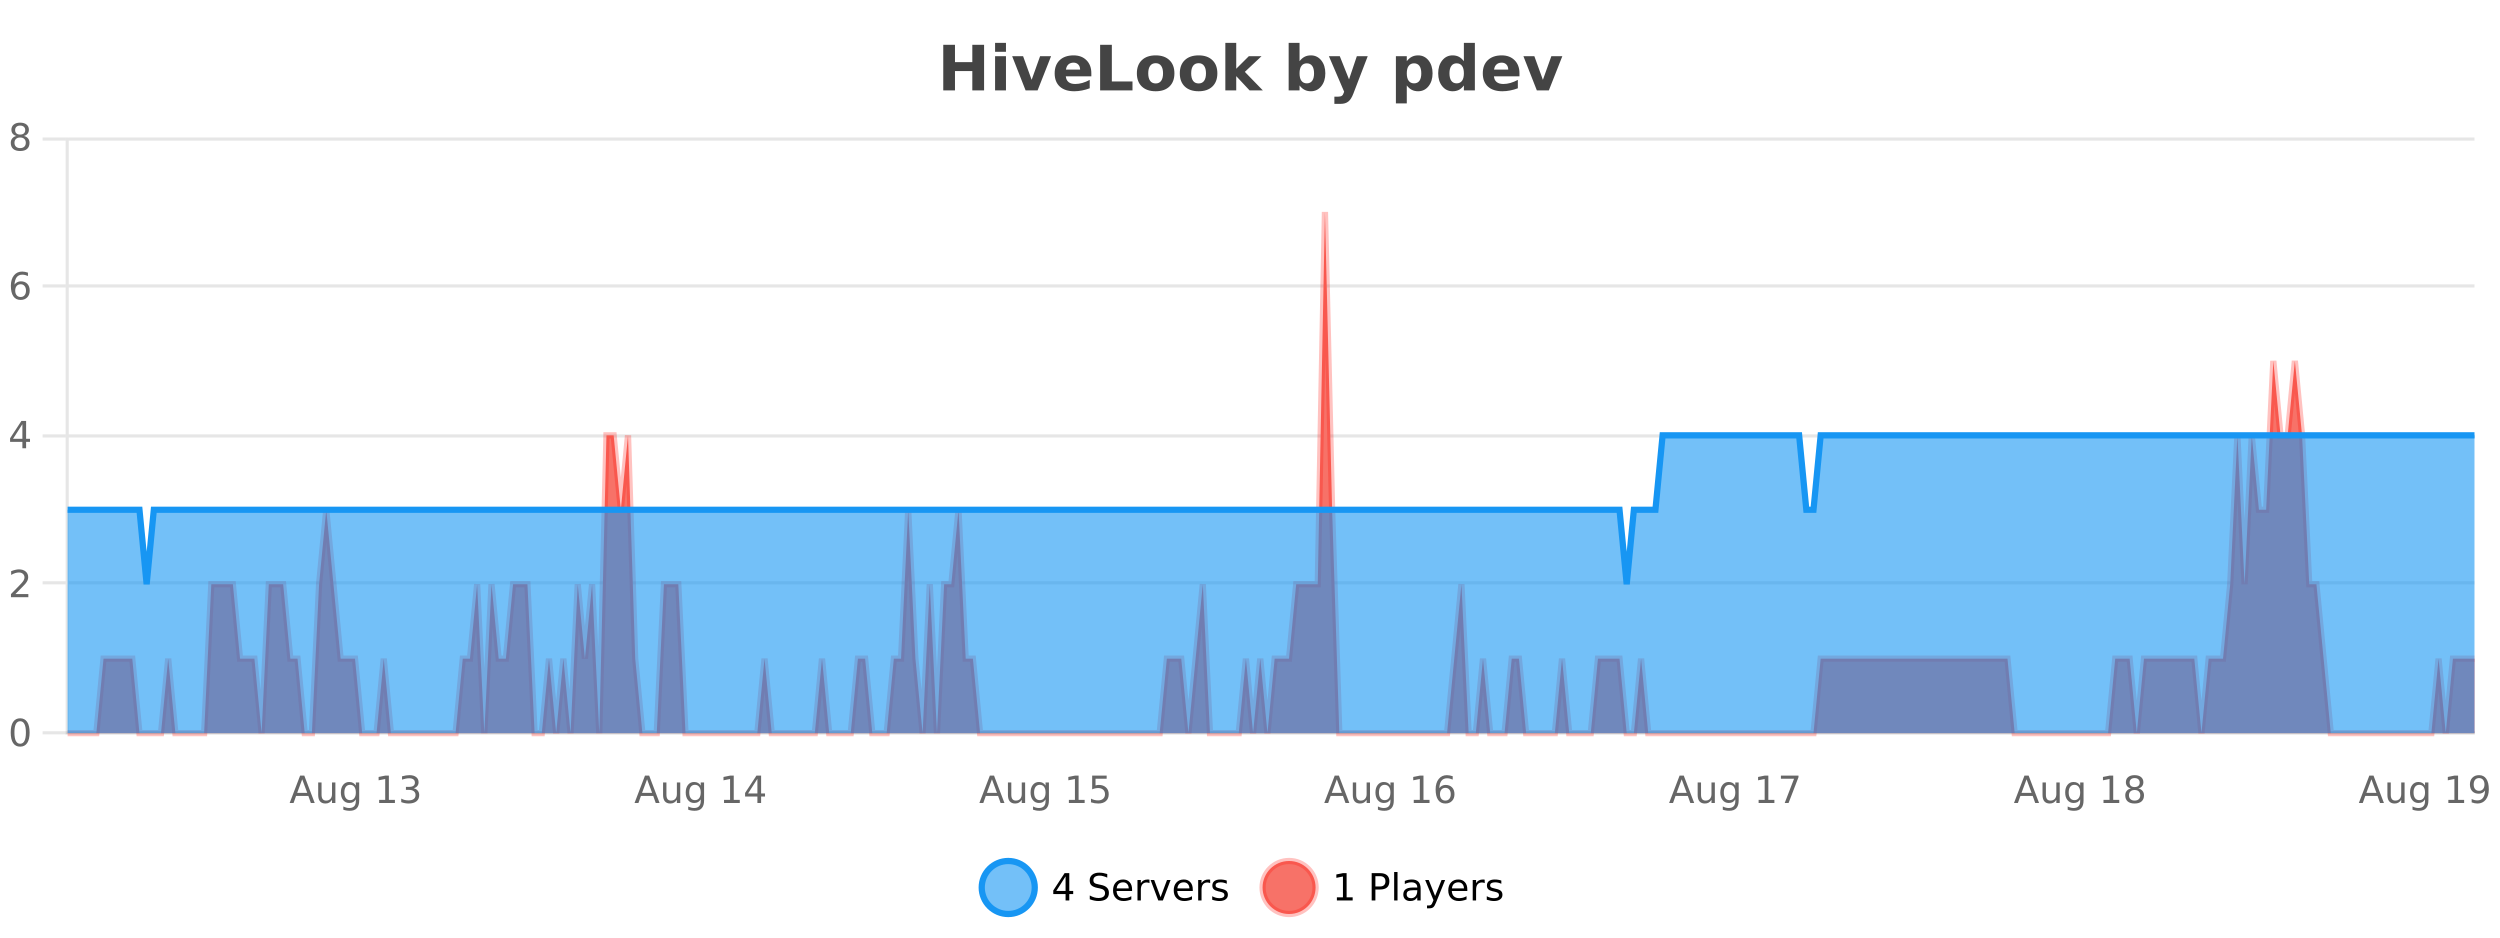 <?xml version="1.0" encoding="UTF-8"?>
<svg xmlns="http://www.w3.org/2000/svg" xmlns:xlink="http://www.w3.org/1999/xlink" width="800pt" height="300pt" viewBox="0 0 800 300" version="1.1">
<defs>
<clipPath id="clip1">
  <path d="M 285 263 L 360 263 L 360 300 L 285 300 Z M 285 263 "/>
</clipPath>
<clipPath id="clip2">
  <path d="M 375 263 L 450 263 L 450 300 L 375 300 Z M 375 263 "/>
</clipPath>
<clipPath id="clip3">
  <path d="M 21.633 67 L 791.836 67 L 791.836 234.602 L 21.633 234.602 Z M 21.633 67 "/>
</clipPath>
<clipPath id="clip4">
  <path d="M 20.633 43 L 792.836 43 L 792.836 235.602 L 20.633 235.602 Z M 20.633 43 "/>
</clipPath>
<clipPath id="clip5">
  <path d="M 21.633 139 L 791.836 139 L 791.836 234.602 L 21.633 234.602 Z M 21.633 139 "/>
</clipPath>
<clipPath id="clip6">
  <path d="M 20.633 111 L 792.836 111 L 792.836 216 L 20.633 216 Z M 20.633 111 "/>
</clipPath>
</defs>
<g id="surface5960596">
<rect x="0" y="0" width="800" height="300" style="fill:rgb(100%,100%,100%);fill-opacity:1;stroke:none;"/>
<path style="fill:none;stroke-width:1;stroke-linecap:butt;stroke-linejoin:miter;stroke:rgb(0%,0%,0%);stroke-opacity:0.098;stroke-miterlimit:10;" d="M 22 234.5 L 791.836 234.5 "/>
<path style="fill:none;stroke-width:1;stroke-linecap:butt;stroke-linejoin:miter;stroke:rgb(0%,0%,0%);stroke-opacity:0.098;stroke-miterlimit:10;" d="M 13.633 234.5 L 21 234.5 "/>
<path style="fill:none;stroke-width:1;stroke-linecap:butt;stroke-linejoin:miter;stroke:rgb(0%,0%,0%);stroke-opacity:0.098;stroke-miterlimit:10;" d="M 22 186.5 L 791.836 186.5 "/>
<path style="fill:none;stroke-width:1;stroke-linecap:butt;stroke-linejoin:miter;stroke:rgb(0%,0%,0%);stroke-opacity:0.098;stroke-miterlimit:10;" d="M 13.633 186.5 L 21 186.5 "/>
<path style="fill:none;stroke-width:1;stroke-linecap:butt;stroke-linejoin:miter;stroke:rgb(0%,0%,0%);stroke-opacity:0.098;stroke-miterlimit:10;" d="M 22 139.5 L 791.836 139.5 "/>
<path style="fill:none;stroke-width:1;stroke-linecap:butt;stroke-linejoin:miter;stroke:rgb(0%,0%,0%);stroke-opacity:0.098;stroke-miterlimit:10;" d="M 13.633 139.5 L 21 139.5 "/>
<path style="fill:none;stroke-width:1;stroke-linecap:butt;stroke-linejoin:miter;stroke:rgb(0%,0%,0%);stroke-opacity:0.098;stroke-miterlimit:10;" d="M 22 91.5 L 791.836 91.5 "/>
<path style="fill:none;stroke-width:1;stroke-linecap:butt;stroke-linejoin:miter;stroke:rgb(0%,0%,0%);stroke-opacity:0.098;stroke-miterlimit:10;" d="M 13.633 91.5 L 21 91.5 "/>
<path style="fill:none;stroke-width:1;stroke-linecap:butt;stroke-linejoin:miter;stroke:rgb(0%,0%,0%);stroke-opacity:0.098;stroke-miterlimit:10;" d="M 22 44.5 L 791.836 44.5 "/>
<path style="fill:none;stroke-width:1;stroke-linecap:butt;stroke-linejoin:miter;stroke:rgb(0%,0%,0%);stroke-opacity:0.098;stroke-miterlimit:10;" d="M 13.633 44.5 L 21 44.5 "/>
<path style=" stroke:none;fill-rule:nonzero;fill:rgb(9.02%,58.824%,95.294%);fill-opacity:0.6;" d="M 331.121 284 C 331.121 288.688 327.324 292.484 322.637 292.484 C 317.953 292.484 314.152 288.688 314.152 284 C 314.152 279.312 317.953 275.516 322.637 275.516 C 327.324 275.516 331.121 279.312 331.121 284 Z M 331.121 284 "/>
<g clip-path="url(#clip1)" clip-rule="nonzero">
<path style="fill:none;stroke-width:2;stroke-linecap:butt;stroke-linejoin:miter;stroke:rgb(9.02%,58.824%,95.294%);stroke-opacity:1;stroke-miterlimit:10;" d="M 331.121 284 C 331.121 288.688 327.324 292.484 322.637 292.484 C 317.953 292.484 314.152 288.688 314.152 284 C 314.152 279.312 317.953 275.516 322.637 275.516 C 327.324 275.516 331.121 279.312 331.121 284 Z M 331.121 284 "/>
</g>
<path style=" stroke:none;fill-rule:nonzero;fill:rgb(0%,0%,0%);fill-opacity:1;" d="M 340.984 280.438 L 338 285.109 L 340.984 285.109 Z M 340.672 279.406 L 342.172 279.406 L 342.172 285.109 L 343.422 285.109 L 343.422 286.094 L 342.172 286.094 L 342.172 288.156 L 340.984 288.156 L 340.984 286.094 L 337.047 286.094 L 337.047 284.953 Z M 354.32 279.688 L 354.32 280.844 C 353.871 280.637 353.445 280.48 353.039 280.375 C 352.641 280.262 352.262 280.203 351.898 280.203 C 351.25 280.203 350.75 280.328 350.398 280.578 C 350.055 280.828 349.883 281.188 349.883 281.656 C 349.883 282.043 349.996 282.336 350.227 282.531 C 350.453 282.73 350.898 282.887 351.555 283 L 352.258 283.156 C 353.141 283.324 353.793 283.621 354.211 284.047 C 354.637 284.465 354.852 285.027 354.852 285.734 C 354.852 286.59 354.562 287.234 353.992 287.672 C 353.43 288.109 352.594 288.328 351.492 288.328 C 351.086 288.328 350.648 288.281 350.18 288.188 C 349.711 288.094 349.227 287.953 348.727 287.766 L 348.727 286.547 C 349.203 286.82 349.672 287.023 350.133 287.156 C 350.602 287.293 351.055 287.359 351.492 287.359 C 352.168 287.359 352.688 287.23 353.055 286.969 C 353.43 286.699 353.617 286.32 353.617 285.828 C 353.617 285.402 353.48 285.07 353.211 284.828 C 352.949 284.578 352.516 284.398 351.914 284.281 L 351.195 284.141 C 350.309 283.965 349.668 283.688 349.273 283.312 C 348.887 282.938 348.695 282.418 348.695 281.75 C 348.695 280.969 348.965 280.359 349.508 279.922 C 350.047 279.477 350.797 279.25 351.758 279.25 C 352.172 279.25 352.59 279.289 353.008 279.359 C 353.434 279.434 353.871 279.543 354.32 279.688 Z M 362.266 284.609 L 362.266 285.125 L 357.297 285.125 C 357.348 285.875 357.57 286.445 357.969 286.828 C 358.375 287.215 358.93 287.406 359.641 287.406 C 360.055 287.406 360.457 287.359 360.844 287.266 C 361.238 287.164 361.629 287.008 362.016 286.797 L 362.016 287.828 C 361.617 287.984 361.219 288.105 360.812 288.188 C 360.406 288.281 359.992 288.328 359.578 288.328 C 358.535 288.328 357.707 288.027 357.094 287.422 C 356.477 286.809 356.172 285.98 356.172 284.938 C 356.172 283.867 356.461 283.016 357.047 282.391 C 357.629 281.758 358.41 281.438 359.391 281.438 C 360.273 281.438 360.973 281.727 361.484 282.297 C 362.004 282.859 362.266 283.633 362.266 284.609 Z M 361.188 284.281 C 361.176 283.699 361.008 283.23 360.688 282.875 C 360.363 282.523 359.938 282.344 359.406 282.344 C 358.801 282.344 358.316 282.516 357.953 282.859 C 357.598 283.203 357.395 283.684 357.344 284.297 Z M 367.836 282.594 C 367.711 282.531 367.574 282.484 367.43 282.453 C 367.293 282.414 367.137 282.391 366.961 282.391 C 366.355 282.391 365.887 282.59 365.555 282.984 C 365.23 283.383 365.07 283.953 365.07 284.703 L 365.07 288.156 L 363.992 288.156 L 363.992 281.594 L 365.07 281.594 L 365.07 282.609 C 365.297 282.215 365.594 281.922 365.961 281.734 C 366.324 281.539 366.766 281.438 367.289 281.438 C 367.359 281.438 367.438 281.445 367.523 281.453 C 367.617 281.465 367.715 281.48 367.82 281.5 Z M 368.195 281.594 L 369.336 281.594 L 371.383 287.094 L 373.445 281.594 L 374.586 281.594 L 372.117 288.156 L 370.648 288.156 Z M 381.688 284.609 L 381.688 285.125 L 376.719 285.125 C 376.77 285.875 376.992 286.445 377.391 286.828 C 377.797 287.215 378.352 287.406 379.062 287.406 C 379.477 287.406 379.879 287.359 380.266 287.266 C 380.66 287.164 381.051 287.008 381.438 286.797 L 381.438 287.828 C 381.039 287.984 380.641 288.105 380.234 288.188 C 379.828 288.281 379.414 288.328 379 288.328 C 377.957 288.328 377.129 288.027 376.516 287.422 C 375.898 286.809 375.594 285.98 375.594 284.938 C 375.594 283.867 375.883 283.016 376.469 282.391 C 377.051 281.758 377.832 281.438 378.812 281.438 C 379.695 281.438 380.395 281.727 380.906 282.297 C 381.426 282.859 381.688 283.633 381.688 284.609 Z M 380.609 284.281 C 380.598 283.699 380.43 283.23 380.109 282.875 C 379.785 282.523 379.359 282.344 378.828 282.344 C 378.223 282.344 377.738 282.516 377.375 282.859 C 377.02 283.203 376.816 283.684 376.766 284.297 Z M 387.258 282.594 C 387.133 282.531 386.996 282.484 386.852 282.453 C 386.715 282.414 386.559 282.391 386.383 282.391 C 385.777 282.391 385.309 282.59 384.977 282.984 C 384.652 283.383 384.492 283.953 384.492 284.703 L 384.492 288.156 L 383.414 288.156 L 383.414 281.594 L 384.492 281.594 L 384.492 282.609 C 384.719 282.215 385.016 281.922 385.383 281.734 C 385.746 281.539 386.188 281.438 386.711 281.438 C 386.781 281.438 386.859 281.445 386.945 281.453 C 387.039 281.465 387.137 281.48 387.242 281.5 Z M 392.562 281.781 L 392.562 282.812 C 392.258 282.656 391.941 282.543 391.609 282.469 C 391.285 282.387 390.945 282.344 390.594 282.344 C 390.062 282.344 389.66 282.43 389.391 282.594 C 389.117 282.75 388.984 282.996 388.984 283.328 C 388.984 283.578 389.078 283.777 389.266 283.922 C 389.461 284.059 389.852 284.188 390.438 284.312 L 390.797 284.406 C 391.566 284.562 392.113 284.793 392.438 285.094 C 392.758 285.398 392.922 285.812 392.922 286.344 C 392.922 286.961 392.676 287.445 392.188 287.797 C 391.707 288.152 391.047 288.328 390.203 288.328 C 389.848 288.328 389.477 288.289 389.094 288.219 C 388.719 288.156 388.32 288.059 387.906 287.922 L 387.906 286.797 C 388.301 287.008 388.691 287.164 389.078 287.266 C 389.461 287.371 389.848 287.422 390.234 287.422 C 390.734 287.422 391.117 287.34 391.391 287.172 C 391.672 286.996 391.812 286.746 391.812 286.422 C 391.812 286.133 391.711 285.906 391.516 285.75 C 391.316 285.594 390.883 285.445 390.219 285.297 L 389.844 285.219 C 389.176 285.074 388.691 284.855 388.391 284.562 C 388.098 284.273 387.953 283.875 387.953 283.375 C 387.953 282.75 388.172 282.273 388.609 281.938 C 389.047 281.605 389.664 281.438 390.469 281.438 C 390.863 281.438 391.238 281.469 391.594 281.531 C 391.945 281.586 392.27 281.668 392.562 281.781 Z M 332.637 277.016 "/>
<path style=" stroke:none;fill-rule:nonzero;fill:rgb(96.863%,44.706%,40.784%);fill-opacity:1;" d="M 420.988 284 C 420.988 288.688 417.191 292.484 412.504 292.484 C 407.82 292.484 404.02 288.688 404.02 284 C 404.02 279.312 407.82 275.516 412.504 275.516 C 417.191 275.516 420.988 279.312 420.988 284 Z M 420.988 284 "/>
<g clip-path="url(#clip2)" clip-rule="nonzero">
<path style="fill:none;stroke-width:2;stroke-linecap:butt;stroke-linejoin:miter;stroke:rgb(100%,4.706%,0%);stroke-opacity:0.247;stroke-miterlimit:10;" d="M 420.988 284 C 420.988 288.688 417.191 292.484 412.504 292.484 C 407.82 292.484 404.02 288.688 404.02 284 C 404.02 279.312 407.82 275.516 412.504 275.516 C 417.191 275.516 420.988 279.312 420.988 284 Z M 420.988 284 "/>
</g>
<path style=" stroke:none;fill-rule:nonzero;fill:rgb(0%,0%,0%);fill-opacity:1;" d="M 427.805 287.156 L 429.742 287.156 L 429.742 280.484 L 427.633 280.906 L 427.633 279.828 L 429.727 279.406 L 430.914 279.406 L 430.914 287.156 L 432.852 287.156 L 432.852 288.156 L 427.805 288.156 Z M 440.125 280.375 L 440.125 283.672 L 441.609 283.672 C 442.16 283.672 442.586 283.531 442.891 283.25 C 443.191 282.961 443.344 282.547 443.344 282.016 C 443.344 281.496 443.191 281.094 442.891 280.812 C 442.586 280.523 442.16 280.375 441.609 280.375 Z M 438.938 279.406 L 441.609 279.406 C 442.598 279.406 443.344 279.633 443.844 280.078 C 444.344 280.516 444.594 281.164 444.594 282.016 C 444.594 282.883 444.344 283.539 443.844 283.984 C 443.344 284.422 442.598 284.641 441.609 284.641 L 440.125 284.641 L 440.125 288.156 L 438.938 288.156 Z M 446.129 279.031 L 447.207 279.031 L 447.207 288.156 L 446.129 288.156 Z M 452.445 284.859 C 451.578 284.859 450.977 284.961 450.633 285.156 C 450.297 285.355 450.133 285.695 450.133 286.172 C 450.133 286.559 450.258 286.867 450.508 287.094 C 450.766 287.312 451.109 287.422 451.539 287.422 C 452.141 287.422 452.621 287.215 452.977 286.797 C 453.34 286.371 453.523 285.805 453.523 285.094 L 453.523 284.859 Z M 454.602 284.406 L 454.602 288.156 L 453.523 288.156 L 453.523 287.156 C 453.273 287.555 452.965 287.852 452.602 288.047 C 452.234 288.234 451.789 288.328 451.258 288.328 C 450.578 288.328 450.043 288.141 449.648 287.766 C 449.25 287.383 449.055 286.875 449.055 286.25 C 449.055 285.512 449.297 284.953 449.789 284.578 C 450.289 284.203 451.027 284.016 452.008 284.016 L 453.523 284.016 L 453.523 283.906 C 453.523 283.406 453.355 283.023 453.023 282.75 C 452.699 282.48 452.246 282.344 451.664 282.344 C 451.289 282.344 450.918 282.391 450.555 282.484 C 450.199 282.578 449.859 282.715 449.539 282.891 L 449.539 281.891 C 449.934 281.734 450.312 281.621 450.68 281.547 C 451.055 281.477 451.418 281.438 451.773 281.438 C 452.719 281.438 453.43 281.684 453.898 282.172 C 454.367 282.664 454.602 283.406 454.602 284.406 Z M 459.551 288.766 C 459.246 289.547 458.949 290.055 458.66 290.297 C 458.367 290.535 457.98 290.656 457.504 290.656 L 456.645 290.656 L 456.645 289.75 L 457.27 289.75 C 457.57 289.75 457.801 289.676 457.957 289.531 C 458.121 289.395 458.305 289.066 458.504 288.547 L 458.707 288.047 L 456.051 281.594 L 457.191 281.594 L 459.238 286.719 L 461.301 281.594 L 462.441 281.594 Z M 469.543 284.609 L 469.543 285.125 L 464.574 285.125 C 464.625 285.875 464.848 286.445 465.246 286.828 C 465.652 287.215 466.207 287.406 466.918 287.406 C 467.332 287.406 467.734 287.359 468.121 287.266 C 468.516 287.164 468.906 287.008 469.293 286.797 L 469.293 287.828 C 468.895 287.984 468.496 288.105 468.09 288.188 C 467.684 288.281 467.27 288.328 466.855 288.328 C 465.812 288.328 464.984 288.027 464.371 287.422 C 463.754 286.809 463.449 285.98 463.449 284.938 C 463.449 283.867 463.738 283.016 464.324 282.391 C 464.906 281.758 465.688 281.438 466.668 281.438 C 467.551 281.438 468.25 281.727 468.762 282.297 C 469.281 282.859 469.543 283.633 469.543 284.609 Z M 468.465 284.281 C 468.453 283.699 468.285 283.23 467.965 282.875 C 467.641 282.523 467.215 282.344 466.684 282.344 C 466.078 282.344 465.594 282.516 465.23 282.859 C 464.875 283.203 464.672 283.684 464.621 284.297 Z M 475.113 282.594 C 474.988 282.531 474.852 282.484 474.707 282.453 C 474.57 282.414 474.414 282.391 474.238 282.391 C 473.633 282.391 473.164 282.59 472.832 282.984 C 472.508 283.383 472.348 283.953 472.348 284.703 L 472.348 288.156 L 471.27 288.156 L 471.27 281.594 L 472.348 281.594 L 472.348 282.609 C 472.574 282.215 472.871 281.922 473.238 281.734 C 473.602 281.539 474.043 281.438 474.566 281.438 C 474.637 281.438 474.715 281.445 474.801 281.453 C 474.895 281.465 474.992 281.48 475.098 281.5 Z M 480.422 281.781 L 480.422 282.812 C 480.117 282.656 479.801 282.543 479.469 282.469 C 479.145 282.387 478.805 282.344 478.453 282.344 C 477.922 282.344 477.52 282.43 477.25 282.594 C 476.977 282.75 476.844 282.996 476.844 283.328 C 476.844 283.578 476.938 283.777 477.125 283.922 C 477.32 284.059 477.711 284.188 478.297 284.312 L 478.656 284.406 C 479.426 284.562 479.973 284.793 480.297 285.094 C 480.617 285.398 480.781 285.812 480.781 286.344 C 480.781 286.961 480.535 287.445 480.047 287.797 C 479.566 288.152 478.906 288.328 478.062 288.328 C 477.707 288.328 477.336 288.289 476.953 288.219 C 476.578 288.156 476.18 288.059 475.766 287.922 L 475.766 286.797 C 476.16 287.008 476.551 287.164 476.938 287.266 C 477.32 287.371 477.707 287.422 478.094 287.422 C 478.594 287.422 478.977 287.34 479.25 287.172 C 479.531 286.996 479.672 286.746 479.672 286.422 C 479.672 286.133 479.57 285.906 479.375 285.75 C 479.176 285.594 478.742 285.445 478.078 285.297 L 477.703 285.219 C 477.035 285.074 476.551 284.855 476.25 284.562 C 475.957 284.273 475.812 283.875 475.812 283.375 C 475.812 282.75 476.031 282.273 476.469 281.938 C 476.906 281.605 477.523 281.438 478.328 281.438 C 478.723 281.438 479.098 281.469 479.453 281.531 C 479.805 281.586 480.129 281.668 480.422 281.781 Z M 422.504 277.016 "/>
<path style=" stroke:none;fill-rule:nonzero;fill:rgb(26.667%,26.667%,26.667%);fill-opacity:1;" d="M 301.844 14.344 L 305.594 14.344 L 305.594 19.891 L 311.141 19.891 L 311.141 14.344 L 314.906 14.344 L 314.906 28.922 L 311.141 28.922 L 311.141 22.734 L 305.594 22.734 L 305.594 28.922 L 301.844 28.922 Z M 318.426 17.984 L 321.91 17.984 L 321.91 28.922 L 318.426 28.922 Z M 318.426 13.719 L 321.91 13.719 L 321.91 16.578 L 318.426 16.578 Z M 323.891 17.984 L 327.391 17.984 L 330.125 25.547 L 332.828 17.984 L 336.344 17.984 L 332.031 28.922 L 328.188 28.922 Z M 349.227 23.422 L 349.227 24.422 L 341.055 24.422 C 341.137 25.246 341.434 25.859 341.945 26.266 C 342.453 26.672 343.164 26.875 344.07 26.875 C 344.809 26.875 345.562 26.766 346.336 26.547 C 347.105 26.328 347.898 26 348.711 25.562 L 348.711 28.25 C 347.887 28.562 347.059 28.797 346.227 28.953 C 345.402 29.117 344.578 29.203 343.758 29.203 C 341.777 29.203 340.234 28.703 339.133 27.703 C 338.039 26.695 337.492 25.281 337.492 23.469 C 337.492 21.68 338.027 20.273 339.102 19.25 C 340.184 18.23 341.668 17.719 343.555 17.719 C 345.273 17.719 346.648 18.242 347.68 19.281 C 348.711 20.312 349.227 21.695 349.227 23.422 Z M 345.633 22.266 C 345.633 21.602 345.438 21.062 345.055 20.656 C 344.668 20.25 344.164 20.047 343.539 20.047 C 342.859 20.047 342.309 20.242 341.883 20.625 C 341.465 21 341.203 21.547 341.102 22.266 Z M 352.039 14.344 L 355.789 14.344 L 355.789 26.078 L 362.398 26.078 L 362.398 28.922 L 352.039 28.922 Z M 369.828 20.219 C 369.047 20.219 368.453 20.5 368.047 21.062 C 367.641 21.617 367.438 22.418 367.438 23.469 C 367.438 24.512 367.641 25.312 368.047 25.875 C 368.453 26.43 369.047 26.703 369.828 26.703 C 370.586 26.703 371.164 26.43 371.562 25.875 C 371.969 25.312 372.172 24.512 372.172 23.469 C 372.172 22.418 371.969 21.617 371.562 21.062 C 371.164 20.5 370.586 20.219 369.828 20.219 Z M 369.828 17.719 C 371.703 17.719 373.164 18.23 374.219 19.25 C 375.281 20.262 375.812 21.668 375.812 23.469 C 375.812 25.262 375.281 26.668 374.219 27.688 C 373.164 28.699 371.703 29.203 369.828 29.203 C 367.93 29.203 366.453 28.699 365.391 27.688 C 364.328 26.668 363.797 25.262 363.797 23.469 C 363.797 21.668 364.328 20.262 365.391 19.25 C 366.453 18.23 367.93 17.719 369.828 17.719 Z M 383.57 20.219 C 382.789 20.219 382.195 20.5 381.789 21.062 C 381.383 21.617 381.18 22.418 381.18 23.469 C 381.18 24.512 381.383 25.312 381.789 25.875 C 382.195 26.43 382.789 26.703 383.57 26.703 C 384.328 26.703 384.906 26.43 385.305 25.875 C 385.711 25.312 385.914 24.512 385.914 23.469 C 385.914 22.418 385.711 21.617 385.305 21.062 C 384.906 20.5 384.328 20.219 383.57 20.219 Z M 383.57 17.719 C 385.445 17.719 386.906 18.23 387.961 19.25 C 389.023 20.262 389.555 21.668 389.555 23.469 C 389.555 25.262 389.023 26.668 387.961 27.688 C 386.906 28.699 385.445 29.203 383.57 29.203 C 381.672 29.203 380.195 28.699 379.133 27.688 C 378.07 26.668 377.539 25.262 377.539 23.469 C 377.539 21.668 378.07 20.262 379.133 19.25 C 380.195 18.23 381.672 17.719 383.57 17.719 Z M 392.109 13.719 L 395.594 13.719 L 395.594 22 L 399.625 17.984 L 403.688 17.984 L 398.344 23 L 404.109 28.922 L 399.859 28.922 L 395.594 24.359 L 395.594 28.922 L 392.109 28.922 Z M 418.184 26.672 C 418.934 26.672 419.504 26.402 419.902 25.859 C 420.297 25.309 420.496 24.512 420.496 23.469 C 420.496 22.43 420.297 21.637 419.902 21.094 C 419.504 20.543 418.934 20.266 418.184 20.266 C 417.434 20.266 416.855 20.543 416.449 21.094 C 416.051 21.637 415.855 22.43 415.855 23.469 C 415.855 24.5 416.051 25.293 416.449 25.844 C 416.855 26.398 417.434 26.672 418.184 26.672 Z M 415.855 19.578 C 416.344 18.945 416.879 18.477 417.465 18.172 C 418.047 17.871 418.719 17.719 419.48 17.719 C 420.832 17.719 421.941 18.258 422.809 19.328 C 423.672 20.402 424.105 21.781 424.105 23.469 C 424.105 25.148 423.672 26.523 422.809 27.594 C 421.941 28.668 420.832 29.203 419.48 29.203 C 418.719 29.203 418.047 29.051 417.465 28.75 C 416.879 28.449 416.344 27.98 415.855 27.344 L 415.855 28.922 L 412.371 28.922 L 412.371 13.719 L 415.855 13.719 Z M 425.25 17.984 L 428.734 17.984 L 431.688 25.406 L 434.188 17.984 L 437.672 17.984 L 433.078 29.953 C 432.617 31.172 432.078 32.02 431.453 32.5 C 430.836 32.988 430.031 33.234 429.031 33.234 L 427 33.234 L 427 30.938 L 428.094 30.938 C 428.688 30.938 429.117 30.844 429.391 30.656 C 429.66 30.469 429.867 30.129 430.016 29.641 L 430.125 29.344 Z M 450.172 27.344 L 450.172 33.078 L 446.688 33.078 L 446.688 17.984 L 450.172 17.984 L 450.172 19.578 C 450.66 18.945 451.195 18.477 451.781 18.172 C 452.363 17.871 453.035 17.719 453.797 17.719 C 455.148 17.719 456.258 18.258 457.125 19.328 C 457.988 20.402 458.422 21.781 458.422 23.469 C 458.422 25.148 457.988 26.523 457.125 27.594 C 456.258 28.668 455.148 29.203 453.797 29.203 C 453.035 29.203 452.363 29.051 451.781 28.75 C 451.195 28.449 450.66 27.98 450.172 27.344 Z M 452.5 20.266 C 451.75 20.266 451.172 20.543 450.766 21.094 C 450.367 21.637 450.172 22.43 450.172 23.469 C 450.172 24.5 450.367 25.293 450.766 25.844 C 451.172 26.398 451.75 26.672 452.5 26.672 C 453.25 26.672 453.82 26.402 454.219 25.859 C 454.613 25.309 454.812 24.512 454.812 23.469 C 454.812 22.43 454.613 21.637 454.219 21.094 C 453.82 20.543 453.25 20.266 452.5 20.266 Z M 468.441 19.578 L 468.441 13.719 L 471.957 13.719 L 471.957 28.922 L 468.441 28.922 L 468.441 27.344 C 467.961 27.992 467.43 28.465 466.848 28.766 C 466.262 29.055 465.59 29.203 464.832 29.203 C 463.488 29.203 462.383 28.668 461.52 27.594 C 460.652 26.523 460.223 25.148 460.223 23.469 C 460.223 21.781 460.652 20.402 461.52 19.328 C 462.383 18.258 463.488 17.719 464.832 17.719 C 465.59 17.719 466.262 17.871 466.848 18.172 C 467.43 18.477 467.961 18.945 468.441 19.578 Z M 466.129 26.672 C 466.879 26.672 467.449 26.402 467.848 25.859 C 468.242 25.309 468.441 24.512 468.441 23.469 C 468.441 22.43 468.242 21.637 467.848 21.094 C 467.449 20.543 466.879 20.266 466.129 20.266 C 465.387 20.266 464.82 20.543 464.426 21.094 C 464.027 21.637 463.832 22.43 463.832 23.469 C 463.832 24.512 464.027 25.309 464.426 25.859 C 464.82 26.402 465.387 26.672 466.129 26.672 Z M 486.227 23.422 L 486.227 24.422 L 478.055 24.422 C 478.137 25.246 478.434 25.859 478.945 26.266 C 479.453 26.672 480.164 26.875 481.07 26.875 C 481.809 26.875 482.562 26.766 483.336 26.547 C 484.105 26.328 484.898 26 485.711 25.562 L 485.711 28.25 C 484.887 28.562 484.059 28.797 483.227 28.953 C 482.402 29.117 481.578 29.203 480.758 29.203 C 478.777 29.203 477.234 28.703 476.133 27.703 C 475.039 26.695 474.492 25.281 474.492 23.469 C 474.492 21.68 475.027 20.273 476.102 19.25 C 477.184 18.23 478.668 17.719 480.555 17.719 C 482.273 17.719 483.648 18.242 484.68 19.281 C 485.711 20.312 486.227 21.695 486.227 23.422 Z M 482.633 22.266 C 482.633 21.602 482.438 21.062 482.055 20.656 C 481.668 20.25 481.164 20.047 480.539 20.047 C 479.859 20.047 479.309 20.242 478.883 20.625 C 478.465 21 478.203 21.547 478.102 22.266 Z M 487.492 17.984 L 490.992 17.984 L 493.727 25.547 L 496.43 17.984 L 499.945 17.984 L 495.633 28.922 L 491.789 28.922 Z M 300 10.359 "/>
<path style="fill:none;stroke-width:1;stroke-linecap:butt;stroke-linejoin:miter;stroke:rgb(0%,0%,0%);stroke-opacity:0.098;stroke-miterlimit:10;" d="M 21 234.5 L 792 234.5 "/>
<path style=" stroke:none;fill-rule:nonzero;fill:rgb(40%,40%,40%);fill-opacity:1;" d="M 96.707 249.375 L 95.098 253.719 L 98.316 253.719 Z M 96.035 248.203 L 97.379 248.203 L 100.707 256.953 L 99.473 256.953 L 98.676 254.703 L 94.738 254.703 L 93.941 256.953 L 92.691 256.953 Z M 101.82 254.359 L 101.82 250.391 L 102.898 250.391 L 102.898 254.328 C 102.898 254.945 103.016 255.406 103.258 255.719 C 103.508 256.031 103.871 256.188 104.352 256.188 C 104.934 256.188 105.391 256.008 105.727 255.641 C 106.07 255.266 106.242 254.758 106.242 254.109 L 106.242 250.391 L 107.32 250.391 L 107.32 256.953 L 106.242 256.953 L 106.242 255.938 C 105.98 256.344 105.68 256.648 105.336 256.844 C 104.992 257.031 104.59 257.125 104.133 257.125 C 103.371 257.125 102.793 256.891 102.398 256.422 C 102.012 255.953 101.82 255.266 101.82 254.359 Z M 104.539 250.234 Z M 113.867 253.594 C 113.867 252.812 113.703 252.211 113.383 251.781 C 113.059 251.355 112.605 251.141 112.023 251.141 C 111.449 251.141 111 251.355 110.68 251.781 C 110.355 252.211 110.195 252.812 110.195 253.594 C 110.195 254.375 110.355 254.98 110.68 255.406 C 111 255.836 111.449 256.047 112.023 256.047 C 112.605 256.047 113.059 255.836 113.383 255.406 C 113.703 254.98 113.867 254.375 113.867 253.594 Z M 114.945 256.141 C 114.945 257.254 114.695 258.082 114.195 258.625 C 113.703 259.176 112.945 259.453 111.914 259.453 C 111.539 259.453 111.18 259.422 110.836 259.359 C 110.5 259.305 110.18 259.223 109.867 259.109 L 109.867 258.062 C 110.18 258.227 110.492 258.352 110.805 258.438 C 111.117 258.52 111.43 258.562 111.742 258.562 C 112.449 258.562 112.98 258.375 113.336 258 C 113.688 257.633 113.867 257.078 113.867 256.328 L 113.867 255.797 C 113.637 256.184 113.352 256.477 113.008 256.672 C 112.664 256.859 112.246 256.953 111.758 256.953 C 110.953 256.953 110.305 256.648 109.805 256.031 C 109.312 255.418 109.07 254.605 109.07 253.594 C 109.07 252.586 109.312 251.773 109.805 251.156 C 110.305 250.543 110.953 250.234 111.758 250.234 C 112.246 250.234 112.664 250.336 113.008 250.531 C 113.352 250.719 113.637 251.008 113.867 251.391 L 113.867 250.391 L 114.945 250.391 Z M 121.328 255.953 L 123.266 255.953 L 123.266 249.281 L 121.156 249.703 L 121.156 248.625 L 123.25 248.203 L 124.438 248.203 L 124.438 255.953 L 126.375 255.953 L 126.375 256.953 L 121.328 256.953 Z M 132.352 252.234 C 132.914 252.359 133.352 252.617 133.664 253 C 133.984 253.375 134.148 253.844 134.148 254.406 C 134.148 255.273 133.852 255.945 133.258 256.422 C 132.664 256.891 131.82 257.125 130.727 257.125 C 130.359 257.125 129.98 257.086 129.586 257.016 C 129.199 256.945 128.805 256.836 128.398 256.688 L 128.398 255.547 C 128.719 255.734 129.074 255.883 129.461 255.984 C 129.855 256.078 130.266 256.125 130.695 256.125 C 131.434 256.125 131.996 255.98 132.383 255.688 C 132.777 255.398 132.977 254.969 132.977 254.406 C 132.977 253.898 132.793 253.496 132.43 253.203 C 132.062 252.914 131.562 252.766 130.93 252.766 L 129.898 252.766 L 129.898 251.797 L 130.977 251.797 C 131.547 251.797 131.992 251.684 132.305 251.453 C 132.617 251.215 132.773 250.875 132.773 250.438 C 132.773 249.992 132.609 249.648 132.289 249.406 C 131.977 249.168 131.523 249.047 130.93 249.047 C 130.594 249.047 130.242 249.086 129.867 249.156 C 129.5 249.219 129.094 249.324 128.648 249.469 L 128.648 248.422 C 129.105 248.297 129.527 248.203 129.914 248.141 C 130.309 248.078 130.68 248.047 131.023 248.047 C 131.93 248.047 132.641 248.25 133.164 248.656 C 133.684 249.062 133.945 249.617 133.945 250.312 C 133.945 250.805 133.805 251.215 133.523 251.547 C 133.25 251.883 132.859 252.109 132.352 252.234 Z M 92.598 245.816 "/>
<path style=" stroke:none;fill-rule:nonzero;fill:rgb(40%,40%,40%);fill-opacity:1;" d="M 207.066 249.375 L 205.457 253.719 L 208.676 253.719 Z M 206.395 248.203 L 207.738 248.203 L 211.066 256.953 L 209.832 256.953 L 209.035 254.703 L 205.098 254.703 L 204.301 256.953 L 203.051 256.953 Z M 212.18 254.359 L 212.18 250.391 L 213.258 250.391 L 213.258 254.328 C 213.258 254.945 213.375 255.406 213.617 255.719 C 213.867 256.031 214.23 256.188 214.711 256.188 C 215.293 256.188 215.75 256.008 216.086 255.641 C 216.43 255.266 216.602 254.758 216.602 254.109 L 216.602 250.391 L 217.68 250.391 L 217.68 256.953 L 216.602 256.953 L 216.602 255.938 C 216.34 256.344 216.039 256.648 215.695 256.844 C 215.352 257.031 214.949 257.125 214.492 257.125 C 213.73 257.125 213.152 256.891 212.758 256.422 C 212.371 255.953 212.18 255.266 212.18 254.359 Z M 214.898 250.234 Z M 224.227 253.594 C 224.227 252.812 224.062 252.211 223.742 251.781 C 223.418 251.355 222.965 251.141 222.383 251.141 C 221.809 251.141 221.359 251.355 221.039 251.781 C 220.715 252.211 220.555 252.812 220.555 253.594 C 220.555 254.375 220.715 254.98 221.039 255.406 C 221.359 255.836 221.809 256.047 222.383 256.047 C 222.965 256.047 223.418 255.836 223.742 255.406 C 224.062 254.98 224.227 254.375 224.227 253.594 Z M 225.305 256.141 C 225.305 257.254 225.055 258.082 224.555 258.625 C 224.062 259.176 223.305 259.453 222.273 259.453 C 221.898 259.453 221.539 259.422 221.195 259.359 C 220.859 259.305 220.539 259.223 220.227 259.109 L 220.227 258.062 C 220.539 258.227 220.852 258.352 221.164 258.438 C 221.477 258.52 221.789 258.562 222.102 258.562 C 222.809 258.562 223.34 258.375 223.695 258 C 224.047 257.633 224.227 257.078 224.227 256.328 L 224.227 255.797 C 223.996 256.184 223.711 256.477 223.367 256.672 C 223.023 256.859 222.605 256.953 222.117 256.953 C 221.312 256.953 220.664 256.648 220.164 256.031 C 219.672 255.418 219.43 254.605 219.43 253.594 C 219.43 252.586 219.672 251.773 220.164 251.156 C 220.664 250.543 221.312 250.234 222.117 250.234 C 222.605 250.234 223.023 250.336 223.367 250.531 C 223.711 250.719 223.996 251.008 224.227 251.391 L 224.227 250.391 L 225.305 250.391 Z M 231.688 255.953 L 233.625 255.953 L 233.625 249.281 L 231.516 249.703 L 231.516 248.625 L 233.609 248.203 L 234.797 248.203 L 234.797 255.953 L 236.734 255.953 L 236.734 256.953 L 231.688 256.953 Z M 242.367 249.234 L 239.383 253.906 L 242.367 253.906 Z M 242.055 248.203 L 243.555 248.203 L 243.555 253.906 L 244.805 253.906 L 244.805 254.891 L 243.555 254.891 L 243.555 256.953 L 242.367 256.953 L 242.367 254.891 L 238.43 254.891 L 238.43 253.75 Z M 202.957 245.816 "/>
<path style=" stroke:none;fill-rule:nonzero;fill:rgb(40%,40%,40%);fill-opacity:1;" d="M 317.422 249.375 L 315.812 253.719 L 319.031 253.719 Z M 316.75 248.203 L 318.094 248.203 L 321.422 256.953 L 320.188 256.953 L 319.391 254.703 L 315.453 254.703 L 314.656 256.953 L 313.406 256.953 Z M 322.539 254.359 L 322.539 250.391 L 323.617 250.391 L 323.617 254.328 C 323.617 254.945 323.734 255.406 323.977 255.719 C 324.227 256.031 324.59 256.188 325.07 256.188 C 325.652 256.188 326.109 256.008 326.445 255.641 C 326.789 255.266 326.961 254.758 326.961 254.109 L 326.961 250.391 L 328.039 250.391 L 328.039 256.953 L 326.961 256.953 L 326.961 255.938 C 326.699 256.344 326.398 256.648 326.055 256.844 C 325.711 257.031 325.309 257.125 324.852 257.125 C 324.09 257.125 323.512 256.891 323.117 256.422 C 322.73 255.953 322.539 255.266 322.539 254.359 Z M 325.258 250.234 Z M 334.578 253.594 C 334.578 252.812 334.414 252.211 334.094 251.781 C 333.77 251.355 333.316 251.141 332.734 251.141 C 332.16 251.141 331.711 251.355 331.391 251.781 C 331.066 252.211 330.906 252.812 330.906 253.594 C 330.906 254.375 331.066 254.98 331.391 255.406 C 331.711 255.836 332.16 256.047 332.734 256.047 C 333.316 256.047 333.77 255.836 334.094 255.406 C 334.414 254.98 334.578 254.375 334.578 253.594 Z M 335.656 256.141 C 335.656 257.254 335.406 258.082 334.906 258.625 C 334.414 259.176 333.656 259.453 332.625 259.453 C 332.25 259.453 331.891 259.422 331.547 259.359 C 331.211 259.305 330.891 259.223 330.578 259.109 L 330.578 258.062 C 330.891 258.227 331.203 258.352 331.516 258.438 C 331.828 258.52 332.141 258.562 332.453 258.562 C 333.16 258.562 333.691 258.375 334.047 258 C 334.398 257.633 334.578 257.078 334.578 256.328 L 334.578 255.797 C 334.348 256.184 334.062 256.477 333.719 256.672 C 333.375 256.859 332.957 256.953 332.469 256.953 C 331.664 256.953 331.016 256.648 330.516 256.031 C 330.023 255.418 329.781 254.605 329.781 253.594 C 329.781 252.586 330.023 251.773 330.516 251.156 C 331.016 250.543 331.664 250.234 332.469 250.234 C 332.957 250.234 333.375 250.336 333.719 250.531 C 334.062 250.719 334.348 251.008 334.578 251.391 L 334.578 250.391 L 335.656 250.391 Z M 342.043 255.953 L 343.98 255.953 L 343.98 249.281 L 341.871 249.703 L 341.871 248.625 L 343.965 248.203 L 345.152 248.203 L 345.152 255.953 L 347.09 255.953 L 347.09 256.953 L 342.043 256.953 Z M 349.492 248.203 L 354.133 248.203 L 354.133 249.203 L 350.57 249.203 L 350.57 251.344 C 350.746 251.281 350.918 251.242 351.086 251.219 C 351.262 251.188 351.434 251.172 351.602 251.172 C 352.578 251.172 353.355 251.445 353.93 251.984 C 354.5 252.516 354.789 253.234 354.789 254.141 C 354.789 255.09 354.492 255.824 353.898 256.344 C 353.312 256.867 352.492 257.125 351.43 257.125 C 351.055 257.125 350.672 257.094 350.289 257.031 C 349.914 256.969 349.523 256.875 349.117 256.75 L 349.117 255.562 C 349.469 255.75 349.836 255.891 350.211 255.984 C 350.586 256.078 350.98 256.125 351.398 256.125 C 352.074 256.125 352.609 255.949 353.008 255.594 C 353.402 255.242 353.602 254.758 353.602 254.141 C 353.602 253.539 353.402 253.059 353.008 252.703 C 352.609 252.352 352.074 252.172 351.398 252.172 C 351.086 252.172 350.766 252.211 350.445 252.281 C 350.133 252.344 349.812 252.449 349.492 252.594 Z M 313.312 245.816 "/>
<path style=" stroke:none;fill-rule:nonzero;fill:rgb(40%,40%,40%);fill-opacity:1;" d="M 427.781 249.375 L 426.172 253.719 L 429.391 253.719 Z M 427.109 248.203 L 428.453 248.203 L 431.781 256.953 L 430.547 256.953 L 429.75 254.703 L 425.812 254.703 L 425.016 256.953 L 423.766 256.953 Z M 432.898 254.359 L 432.898 250.391 L 433.977 250.391 L 433.977 254.328 C 433.977 254.945 434.094 255.406 434.336 255.719 C 434.586 256.031 434.949 256.188 435.43 256.188 C 436.012 256.188 436.469 256.008 436.805 255.641 C 437.148 255.266 437.32 254.758 437.32 254.109 L 437.32 250.391 L 438.398 250.391 L 438.398 256.953 L 437.32 256.953 L 437.32 255.938 C 437.059 256.344 436.758 256.648 436.414 256.844 C 436.07 257.031 435.668 257.125 435.211 257.125 C 434.449 257.125 433.871 256.891 433.477 256.422 C 433.09 255.953 432.898 255.266 432.898 254.359 Z M 435.617 250.234 Z M 444.938 253.594 C 444.938 252.812 444.773 252.211 444.453 251.781 C 444.129 251.355 443.676 251.141 443.094 251.141 C 442.52 251.141 442.07 251.355 441.75 251.781 C 441.426 252.211 441.266 252.812 441.266 253.594 C 441.266 254.375 441.426 254.98 441.75 255.406 C 442.07 255.836 442.52 256.047 443.094 256.047 C 443.676 256.047 444.129 255.836 444.453 255.406 C 444.773 254.98 444.938 254.375 444.938 253.594 Z M 446.016 256.141 C 446.016 257.254 445.766 258.082 445.266 258.625 C 444.773 259.176 444.016 259.453 442.984 259.453 C 442.609 259.453 442.25 259.422 441.906 259.359 C 441.57 259.305 441.25 259.223 440.938 259.109 L 440.938 258.062 C 441.25 258.227 441.562 258.352 441.875 258.438 C 442.188 258.52 442.5 258.562 442.812 258.562 C 443.52 258.562 444.051 258.375 444.406 258 C 444.758 257.633 444.938 257.078 444.938 256.328 L 444.938 255.797 C 444.707 256.184 444.422 256.477 444.078 256.672 C 443.734 256.859 443.316 256.953 442.828 256.953 C 442.023 256.953 441.375 256.648 440.875 256.031 C 440.383 255.418 440.141 254.605 440.141 253.594 C 440.141 252.586 440.383 251.773 440.875 251.156 C 441.375 250.543 442.023 250.234 442.828 250.234 C 443.316 250.234 443.734 250.336 444.078 250.531 C 444.422 250.719 444.707 251.008 444.938 251.391 L 444.938 250.391 L 446.016 250.391 Z M 452.402 255.953 L 454.34 255.953 L 454.34 249.281 L 452.23 249.703 L 452.23 248.625 L 454.324 248.203 L 455.512 248.203 L 455.512 255.953 L 457.449 255.953 L 457.449 256.953 L 452.402 256.953 Z M 462.523 252.109 C 461.992 252.109 461.57 252.293 461.258 252.656 C 460.945 253.023 460.789 253.516 460.789 254.141 C 460.789 254.777 460.945 255.277 461.258 255.641 C 461.57 256.008 461.992 256.188 462.523 256.188 C 463.055 256.188 463.469 256.008 463.773 255.641 C 464.086 255.277 464.242 254.777 464.242 254.141 C 464.242 253.516 464.086 253.023 463.773 252.656 C 463.469 252.293 463.055 252.109 462.523 252.109 Z M 464.867 248.391 L 464.867 249.469 C 464.562 249.336 464.262 249.23 463.961 249.156 C 463.656 249.086 463.359 249.047 463.07 249.047 C 462.289 249.047 461.688 249.312 461.273 249.844 C 460.867 250.367 460.633 251.156 460.57 252.219 C 460.797 251.887 461.086 251.633 461.43 251.453 C 461.781 251.266 462.168 251.172 462.586 251.172 C 463.461 251.172 464.152 251.438 464.664 251.969 C 465.172 252.5 465.43 253.227 465.43 254.141 C 465.43 255.047 465.164 255.773 464.633 256.312 C 464.102 256.855 463.398 257.125 462.523 257.125 C 461.5 257.125 460.727 256.742 460.195 255.969 C 459.664 255.188 459.398 254.062 459.398 252.594 C 459.398 251.211 459.727 250.105 460.383 249.281 C 461.039 248.461 461.918 248.047 463.023 248.047 C 463.312 248.047 463.609 248.078 463.914 248.141 C 464.215 248.195 464.531 248.277 464.867 248.391 Z M 423.672 245.816 "/>
<path style=" stroke:none;fill-rule:nonzero;fill:rgb(40%,40%,40%);fill-opacity:1;" d="M 538.137 249.375 L 536.527 253.719 L 539.746 253.719 Z M 537.465 248.203 L 538.809 248.203 L 542.137 256.953 L 540.902 256.953 L 540.105 254.703 L 536.168 254.703 L 535.371 256.953 L 534.121 256.953 Z M 543.25 254.359 L 543.25 250.391 L 544.328 250.391 L 544.328 254.328 C 544.328 254.945 544.445 255.406 544.688 255.719 C 544.938 256.031 545.301 256.188 545.781 256.188 C 546.363 256.188 546.82 256.008 547.156 255.641 C 547.5 255.266 547.672 254.758 547.672 254.109 L 547.672 250.391 L 548.75 250.391 L 548.75 256.953 L 547.672 256.953 L 547.672 255.938 C 547.41 256.344 547.109 256.648 546.766 256.844 C 546.422 257.031 546.02 257.125 545.562 257.125 C 544.801 257.125 544.223 256.891 543.828 256.422 C 543.441 255.953 543.25 255.266 543.25 254.359 Z M 545.969 250.234 Z M 555.297 253.594 C 555.297 252.812 555.133 252.211 554.812 251.781 C 554.488 251.355 554.035 251.141 553.453 251.141 C 552.879 251.141 552.43 251.355 552.109 251.781 C 551.785 252.211 551.625 252.812 551.625 253.594 C 551.625 254.375 551.785 254.98 552.109 255.406 C 552.43 255.836 552.879 256.047 553.453 256.047 C 554.035 256.047 554.488 255.836 554.812 255.406 C 555.133 254.98 555.297 254.375 555.297 253.594 Z M 556.375 256.141 C 556.375 257.254 556.125 258.082 555.625 258.625 C 555.133 259.176 554.375 259.453 553.344 259.453 C 552.969 259.453 552.609 259.422 552.266 259.359 C 551.93 259.305 551.609 259.223 551.297 259.109 L 551.297 258.062 C 551.609 258.227 551.922 258.352 552.234 258.438 C 552.547 258.52 552.859 258.562 553.172 258.562 C 553.879 258.562 554.41 258.375 554.766 258 C 555.117 257.633 555.297 257.078 555.297 256.328 L 555.297 255.797 C 555.066 256.184 554.781 256.477 554.438 256.672 C 554.094 256.859 553.676 256.953 553.188 256.953 C 552.383 256.953 551.734 256.648 551.234 256.031 C 550.742 255.418 550.5 254.605 550.5 253.594 C 550.5 252.586 550.742 251.773 551.234 251.156 C 551.734 250.543 552.383 250.234 553.188 250.234 C 553.676 250.234 554.094 250.336 554.438 250.531 C 554.781 250.719 555.066 251.008 555.297 251.391 L 555.297 250.391 L 556.375 250.391 Z M 562.758 255.953 L 564.695 255.953 L 564.695 249.281 L 562.586 249.703 L 562.586 248.625 L 564.68 248.203 L 565.867 248.203 L 565.867 255.953 L 567.805 255.953 L 567.805 256.953 L 562.758 256.953 Z M 569.891 248.203 L 575.516 248.203 L 575.516 248.703 L 572.344 256.953 L 571.109 256.953 L 574.094 249.203 L 569.891 249.203 Z M 534.027 245.816 "/>
<path style=" stroke:none;fill-rule:nonzero;fill:rgb(40%,40%,40%);fill-opacity:1;" d="M 648.496 249.375 L 646.887 253.719 L 650.105 253.719 Z M 647.824 248.203 L 649.168 248.203 L 652.496 256.953 L 651.262 256.953 L 650.465 254.703 L 646.527 254.703 L 645.73 256.953 L 644.48 256.953 Z M 653.609 254.359 L 653.609 250.391 L 654.688 250.391 L 654.688 254.328 C 654.688 254.945 654.805 255.406 655.047 255.719 C 655.297 256.031 655.66 256.188 656.141 256.188 C 656.723 256.188 657.18 256.008 657.516 255.641 C 657.859 255.266 658.031 254.758 658.031 254.109 L 658.031 250.391 L 659.109 250.391 L 659.109 256.953 L 658.031 256.953 L 658.031 255.938 C 657.77 256.344 657.469 256.648 657.125 256.844 C 656.781 257.031 656.379 257.125 655.922 257.125 C 655.16 257.125 654.582 256.891 654.188 256.422 C 653.801 255.953 653.609 255.266 653.609 254.359 Z M 656.328 250.234 Z M 665.656 253.594 C 665.656 252.812 665.492 252.211 665.172 251.781 C 664.848 251.355 664.395 251.141 663.812 251.141 C 663.238 251.141 662.789 251.355 662.469 251.781 C 662.145 252.211 661.984 252.812 661.984 253.594 C 661.984 254.375 662.145 254.98 662.469 255.406 C 662.789 255.836 663.238 256.047 663.812 256.047 C 664.395 256.047 664.848 255.836 665.172 255.406 C 665.492 254.98 665.656 254.375 665.656 253.594 Z M 666.734 256.141 C 666.734 257.254 666.484 258.082 665.984 258.625 C 665.492 259.176 664.734 259.453 663.703 259.453 C 663.328 259.453 662.969 259.422 662.625 259.359 C 662.289 259.305 661.969 259.223 661.656 259.109 L 661.656 258.062 C 661.969 258.227 662.281 258.352 662.594 258.438 C 662.906 258.52 663.219 258.562 663.531 258.562 C 664.238 258.562 664.77 258.375 665.125 258 C 665.477 257.633 665.656 257.078 665.656 256.328 L 665.656 255.797 C 665.426 256.184 665.141 256.477 664.797 256.672 C 664.453 256.859 664.035 256.953 663.547 256.953 C 662.742 256.953 662.094 256.648 661.594 256.031 C 661.102 255.418 660.859 254.605 660.859 253.594 C 660.859 252.586 661.102 251.773 661.594 251.156 C 662.094 250.543 662.742 250.234 663.547 250.234 C 664.035 250.234 664.453 250.336 664.797 250.531 C 665.141 250.719 665.426 251.008 665.656 251.391 L 665.656 250.391 L 666.734 250.391 Z M 673.117 255.953 L 675.055 255.953 L 675.055 249.281 L 672.945 249.703 L 672.945 248.625 L 675.039 248.203 L 676.227 248.203 L 676.227 255.953 L 678.164 255.953 L 678.164 256.953 L 673.117 256.953 Z M 683.078 252.797 C 682.516 252.797 682.07 252.949 681.75 253.25 C 681.426 253.555 681.266 253.965 681.266 254.484 C 681.266 255.016 681.426 255.434 681.75 255.734 C 682.07 256.039 682.516 256.188 683.078 256.188 C 683.641 256.188 684.082 256.039 684.406 255.734 C 684.727 255.434 684.891 255.016 684.891 254.484 C 684.891 253.965 684.727 253.555 684.406 253.25 C 684.094 252.949 683.648 252.797 683.078 252.797 Z M 681.891 252.297 C 681.391 252.172 680.992 251.938 680.703 251.594 C 680.422 251.242 680.281 250.812 680.281 250.312 C 680.281 249.617 680.531 249.062 681.031 248.656 C 681.531 248.25 682.211 248.047 683.078 248.047 C 683.953 248.047 684.633 248.25 685.125 248.656 C 685.625 249.062 685.875 249.617 685.875 250.312 C 685.875 250.812 685.734 251.242 685.453 251.594 C 685.172 251.938 684.773 252.172 684.266 252.297 C 684.836 252.434 685.281 252.695 685.594 253.078 C 685.914 253.465 686.078 253.934 686.078 254.484 C 686.078 255.34 685.816 255.996 685.297 256.453 C 684.785 256.902 684.047 257.125 683.078 257.125 C 682.117 257.125 681.379 256.902 680.859 256.453 C 680.336 255.996 680.078 255.34 680.078 254.484 C 680.078 253.934 680.238 253.465 680.562 253.078 C 680.883 252.695 681.328 252.434 681.891 252.297 Z M 681.469 250.422 C 681.469 250.883 681.609 251.234 681.891 251.484 C 682.172 251.734 682.566 251.859 683.078 251.859 C 683.586 251.859 683.984 251.734 684.266 251.484 C 684.555 251.234 684.703 250.883 684.703 250.422 C 684.703 249.977 684.555 249.625 684.266 249.375 C 683.984 249.117 683.586 248.984 683.078 248.984 C 682.566 248.984 682.172 249.117 681.891 249.375 C 681.609 249.625 681.469 249.977 681.469 250.422 Z M 644.387 245.816 "/>
<path style=" stroke:none;fill-rule:nonzero;fill:rgb(40%,40%,40%);fill-opacity:1;" d="M 758.852 249.375 L 757.242 253.719 L 760.461 253.719 Z M 758.18 248.203 L 759.523 248.203 L 762.852 256.953 L 761.617 256.953 L 760.82 254.703 L 756.883 254.703 L 756.086 256.953 L 754.836 256.953 Z M 763.969 254.359 L 763.969 250.391 L 765.047 250.391 L 765.047 254.328 C 765.047 254.945 765.164 255.406 765.406 255.719 C 765.656 256.031 766.02 256.188 766.5 256.188 C 767.082 256.188 767.539 256.008 767.875 255.641 C 768.219 255.266 768.391 254.758 768.391 254.109 L 768.391 250.391 L 769.469 250.391 L 769.469 256.953 L 768.391 256.953 L 768.391 255.938 C 768.129 256.344 767.828 256.648 767.484 256.844 C 767.141 257.031 766.738 257.125 766.281 257.125 C 765.52 257.125 764.941 256.891 764.547 256.422 C 764.16 255.953 763.969 255.266 763.969 254.359 Z M 766.688 250.234 Z M 776.008 253.594 C 776.008 252.812 775.844 252.211 775.523 251.781 C 775.199 251.355 774.746 251.141 774.164 251.141 C 773.59 251.141 773.141 251.355 772.82 251.781 C 772.496 252.211 772.336 252.812 772.336 253.594 C 772.336 254.375 772.496 254.98 772.82 255.406 C 773.141 255.836 773.59 256.047 774.164 256.047 C 774.746 256.047 775.199 255.836 775.523 255.406 C 775.844 254.98 776.008 254.375 776.008 253.594 Z M 777.086 256.141 C 777.086 257.254 776.836 258.082 776.336 258.625 C 775.844 259.176 775.086 259.453 774.055 259.453 C 773.68 259.453 773.32 259.422 772.977 259.359 C 772.641 259.305 772.32 259.223 772.008 259.109 L 772.008 258.062 C 772.32 258.227 772.633 258.352 772.945 258.438 C 773.258 258.52 773.57 258.562 773.883 258.562 C 774.59 258.562 775.121 258.375 775.477 258 C 775.828 257.633 776.008 257.078 776.008 256.328 L 776.008 255.797 C 775.777 256.184 775.492 256.477 775.148 256.672 C 774.805 256.859 774.387 256.953 773.898 256.953 C 773.094 256.953 772.445 256.648 771.945 256.031 C 771.453 255.418 771.211 254.605 771.211 253.594 C 771.211 252.586 771.453 251.773 771.945 251.156 C 772.445 250.543 773.094 250.234 773.898 250.234 C 774.387 250.234 774.805 250.336 775.148 250.531 C 775.492 250.719 775.777 251.008 776.008 251.391 L 776.008 250.391 L 777.086 250.391 Z M 783.473 255.953 L 785.41 255.953 L 785.41 249.281 L 783.301 249.703 L 783.301 248.625 L 785.395 248.203 L 786.582 248.203 L 786.582 255.953 L 788.52 255.953 L 788.52 256.953 L 783.473 256.953 Z M 790.938 256.766 L 790.938 255.688 C 791.238 255.836 791.539 255.945 791.844 256.016 C 792.145 256.09 792.445 256.125 792.75 256.125 C 793.531 256.125 794.125 255.867 794.531 255.344 C 794.945 254.812 795.18 254.012 795.234 252.938 C 795.016 253.281 794.727 253.543 794.375 253.719 C 794.031 253.898 793.645 253.984 793.219 253.984 C 792.344 253.984 791.648 253.727 791.141 253.203 C 790.629 252.672 790.375 251.945 790.375 251.016 C 790.375 250.121 790.641 249.402 791.172 248.859 C 791.703 248.32 792.41 248.047 793.297 248.047 C 794.305 248.047 795.078 248.438 795.609 249.219 C 796.148 249.992 796.422 251.117 796.422 252.594 C 796.422 253.969 796.094 255.07 795.438 255.891 C 794.781 256.715 793.898 257.125 792.797 257.125 C 792.492 257.125 792.191 257.094 791.891 257.031 C 791.586 256.977 791.27 256.891 790.938 256.766 Z M 793.297 253.062 C 793.828 253.062 794.25 252.883 794.562 252.516 C 794.875 252.152 795.031 251.652 795.031 251.016 C 795.031 250.391 794.875 249.898 794.562 249.531 C 794.25 249.168 793.828 248.984 793.297 248.984 C 792.766 248.984 792.344 249.168 792.031 249.531 C 791.727 249.898 791.578 250.391 791.578 251.016 C 791.578 251.652 791.727 252.152 792.031 252.516 C 792.344 252.883 792.766 253.062 793.297 253.062 Z M 754.742 245.816 "/>
<path style="fill:none;stroke-width:1;stroke-linecap:butt;stroke-linejoin:miter;stroke:rgb(0%,0%,0%);stroke-opacity:0.098;stroke-miterlimit:10;" d="M 21.5 44 L 21.5 235 "/>
<path style=" stroke:none;fill-rule:nonzero;fill:rgb(40%,40%,40%);fill-opacity:1;" d="M 6.445 230.789 C 5.84 230.789 5.383 231.094 5.07 231.695 C 4.766 232.289 4.617 233.191 4.617 234.398 C 4.617 235.598 4.766 236.5 5.07 237.102 C 5.383 237.695 5.84 237.992 6.445 237.992 C 7.059 237.992 7.516 237.695 7.82 237.102 C 8.133 236.5 8.289 235.598 8.289 234.398 C 8.289 233.191 8.133 232.289 7.82 231.695 C 7.516 231.094 7.059 230.789 6.445 230.789 Z M 6.445 229.852 C 7.422 229.852 8.172 230.242 8.695 231.023 C 9.215 231.797 9.477 232.922 9.477 234.398 C 9.477 235.867 9.215 236.992 8.695 237.773 C 8.172 238.547 7.422 238.93 6.445 238.93 C 5.465 238.93 4.715 238.547 4.195 237.773 C 3.684 236.992 3.43 235.867 3.43 234.398 C 3.43 232.922 3.684 231.797 4.195 231.023 C 4.715 230.242 5.465 229.852 6.445 229.852 Z M 2.633 227.617 "/>
<path style=" stroke:none;fill-rule:nonzero;fill:rgb(40%,40%,40%);fill-opacity:1;" d="M 4.93 190.102 L 9.07 190.102 L 9.07 191.102 L 3.508 191.102 L 3.508 190.102 C 3.953 189.645 4.562 189.023 5.336 188.242 C 6.117 187.453 6.605 186.941 6.805 186.711 C 7.188 186.297 7.453 185.941 7.602 185.648 C 7.758 185.348 7.836 185.055 7.836 184.773 C 7.836 184.305 7.668 183.926 7.336 183.633 C 7.012 183.344 6.59 183.195 6.07 183.195 C 5.695 183.195 5.297 183.258 4.883 183.383 C 4.477 183.508 4.039 183.707 3.57 183.977 L 3.57 182.773 C 4.047 182.586 4.492 182.445 4.898 182.352 C 5.312 182.25 5.695 182.195 6.039 182.195 C 6.945 182.195 7.668 182.426 8.211 182.883 C 8.75 183.332 9.023 183.938 9.023 184.695 C 9.023 185.051 8.953 185.391 8.82 185.711 C 8.684 186.035 8.438 186.414 8.086 186.852 C 7.98 186.969 7.668 187.297 7.148 187.836 C 6.625 188.379 5.887 189.133 4.93 190.102 Z M 2.633 179.965 "/>
<path style=" stroke:none;fill-rule:nonzero;fill:rgb(40%,40%,40%);fill-opacity:1;" d="M 7.164 135.734 L 4.18 140.406 L 7.164 140.406 Z M 6.852 134.703 L 8.352 134.703 L 8.352 140.406 L 9.602 140.406 L 9.602 141.391 L 8.352 141.391 L 8.352 143.453 L 7.164 143.453 L 7.164 141.391 L 3.227 141.391 L 3.227 140.25 Z M 2.633 132.316 "/>
<path style=" stroke:none;fill-rule:nonzero;fill:rgb(40%,40%,40%);fill-opacity:1;" d="M 6.602 90.961 C 6.07 90.961 5.648 91.145 5.336 91.508 C 5.023 91.875 4.867 92.367 4.867 92.992 C 4.867 93.629 5.023 94.129 5.336 94.492 C 5.648 94.859 6.07 95.039 6.602 95.039 C 7.133 95.039 7.547 94.859 7.852 94.492 C 8.164 94.129 8.32 93.629 8.32 92.992 C 8.32 92.367 8.164 91.875 7.852 91.508 C 7.547 91.145 7.133 90.961 6.602 90.961 Z M 8.945 87.242 L 8.945 88.32 C 8.641 88.188 8.34 88.082 8.039 88.008 C 7.734 87.938 7.438 87.898 7.148 87.898 C 6.367 87.898 5.766 88.164 5.352 88.695 C 4.945 89.219 4.711 90.008 4.648 91.07 C 4.875 90.738 5.164 90.484 5.508 90.305 C 5.859 90.117 6.246 90.023 6.664 90.023 C 7.539 90.023 8.23 90.289 8.742 90.82 C 9.25 91.352 9.508 92.078 9.508 92.992 C 9.508 93.898 9.242 94.625 8.711 95.164 C 8.18 95.707 7.477 95.977 6.602 95.977 C 5.578 95.977 4.805 95.594 4.273 94.82 C 3.742 94.039 3.477 92.914 3.477 91.445 C 3.477 90.062 3.805 88.957 4.461 88.133 C 5.117 87.312 5.996 86.898 7.102 86.898 C 7.391 86.898 7.688 86.93 7.992 86.992 C 8.293 87.047 8.609 87.129 8.945 87.242 Z M 2.633 84.664 "/>
<path style=" stroke:none;fill-rule:nonzero;fill:rgb(40%,40%,40%);fill-opacity:1;" d="M 6.445 44 C 5.883 44 5.438 44.152 5.117 44.453 C 4.793 44.758 4.633 45.168 4.633 45.688 C 4.633 46.219 4.793 46.637 5.117 46.938 C 5.438 47.242 5.883 47.391 6.445 47.391 C 7.008 47.391 7.449 47.242 7.773 46.938 C 8.094 46.637 8.258 46.219 8.258 45.688 C 8.258 45.168 8.094 44.758 7.773 44.453 C 7.461 44.152 7.016 44 6.445 44 Z M 5.258 43.5 C 4.758 43.375 4.359 43.141 4.07 42.797 C 3.789 42.445 3.648 42.016 3.648 41.516 C 3.648 40.82 3.898 40.266 4.398 39.859 C 4.898 39.453 5.578 39.25 6.445 39.25 C 7.32 39.25 8 39.453 8.492 39.859 C 8.992 40.266 9.242 40.82 9.242 41.516 C 9.242 42.016 9.102 42.445 8.82 42.797 C 8.539 43.141 8.141 43.375 7.633 43.5 C 8.203 43.637 8.648 43.898 8.961 44.281 C 9.281 44.668 9.445 45.137 9.445 45.688 C 9.445 46.543 9.184 47.199 8.664 47.656 C 8.152 48.105 7.414 48.328 6.445 48.328 C 5.484 48.328 4.746 48.105 4.227 47.656 C 3.703 47.199 3.445 46.543 3.445 45.688 C 3.445 45.137 3.605 44.668 3.93 44.281 C 4.25 43.898 4.695 43.637 5.258 43.5 Z M 4.836 41.625 C 4.836 42.086 4.977 42.438 5.258 42.688 C 5.539 42.938 5.934 43.062 6.445 43.062 C 6.953 43.062 7.352 42.938 7.633 42.688 C 7.922 42.438 8.07 42.086 8.07 41.625 C 8.07 41.18 7.922 40.828 7.633 40.578 C 7.352 40.32 6.953 40.188 6.445 40.188 C 5.934 40.188 5.539 40.32 5.258 40.578 C 4.977 40.828 4.836 41.18 4.836 41.625 Z M 2.633 37.016 "/>
<g clip-path="url(#clip3)" clip-rule="nonzero">
<path style=" stroke:none;fill-rule:nonzero;fill:rgb(96.863%,44.706%,40.784%);fill-opacity:1;" d="M 791.836 210.773 L 784.938 210.773 L 782.641 234.602 L 780.34 210.773 L 778.043 234.602 L 745.855 234.602 L 743.555 210.773 L 741.254 186.949 L 738.957 186.949 L 736.656 139.301 L 734.359 115.477 L 732.059 139.301 L 729.762 139.301 L 727.461 115.477 L 725.16 163.125 L 722.863 163.125 L 720.562 139.301 L 718.266 186.949 L 715.965 139.301 L 713.668 186.949 L 711.367 210.773 L 706.77 210.773 L 704.469 234.602 L 702.172 210.773 L 686.078 210.773 L 683.777 234.602 L 681.48 210.773 L 676.879 210.773 L 674.582 234.602 L 644.691 234.602 L 642.395 210.773 L 582.617 210.773 L 580.316 234.602 L 527.438 234.602 L 525.141 210.773 L 522.84 234.602 L 520.543 234.602 L 518.242 210.773 L 511.344 210.773 L 509.047 234.602 L 502.148 234.602 L 499.848 210.773 L 497.551 234.602 L 488.355 234.602 L 486.055 210.773 L 483.754 210.773 L 481.457 234.602 L 476.859 234.602 L 474.559 210.773 L 472.262 234.602 L 469.961 234.602 L 467.66 186.949 L 465.363 210.773 L 463.062 234.602 L 428.578 234.602 L 426.277 163.125 L 423.98 67.824 L 421.68 186.949 L 414.781 186.949 L 412.484 210.773 L 407.887 210.773 L 405.586 234.602 L 403.285 210.773 L 400.988 234.602 L 398.688 210.773 L 396.391 234.602 L 387.191 234.602 L 384.895 186.949 L 382.594 210.773 L 380.297 234.602 L 377.996 210.773 L 373.398 210.773 L 371.098 234.602 L 313.621 234.602 L 311.324 210.773 L 309.023 210.773 L 306.723 163.125 L 304.426 186.949 L 302.125 186.949 L 299.828 234.602 L 297.527 186.949 L 295.23 234.602 L 292.93 210.773 L 290.629 163.125 L 288.332 210.773 L 286.031 210.773 L 283.734 234.602 L 279.137 234.602 L 276.836 210.773 L 274.535 210.773 L 272.238 234.602 L 265.34 234.602 L 263.043 210.773 L 260.742 234.602 L 246.949 234.602 L 244.648 210.773 L 242.348 234.602 L 219.359 234.602 L 217.059 186.949 L 212.461 186.949 L 210.16 234.602 L 205.562 234.602 L 203.266 210.773 L 200.965 139.301 L 198.668 163.125 L 196.367 139.301 L 194.066 139.301 L 191.77 234.602 L 189.469 186.949 L 187.172 210.773 L 184.871 186.949 L 182.574 234.602 L 180.273 210.773 L 177.973 234.602 L 175.676 210.773 L 173.375 234.602 L 171.078 234.602 L 168.777 186.949 L 164.18 186.949 L 161.879 210.773 L 159.582 210.773 L 157.281 186.949 L 154.984 234.602 L 152.684 186.949 L 150.387 210.773 L 148.086 210.773 L 145.785 234.602 L 125.094 234.602 L 122.797 210.773 L 120.496 234.602 L 115.898 234.602 L 113.598 210.773 L 109 210.773 L 106.703 186.949 L 104.402 163.125 L 102.105 186.949 L 99.805 234.602 L 97.504 234.602 L 95.207 210.773 L 92.906 210.773 L 90.609 186.949 L 86.012 186.949 L 83.711 234.602 L 81.41 210.773 L 76.812 210.773 L 74.516 186.949 L 67.617 186.949 L 65.316 234.602 L 56.121 234.602 L 53.824 210.773 L 51.523 234.602 L 44.625 234.602 L 42.328 210.773 L 33.129 210.773 L 30.832 234.602 L 21.633 234.602 L 791.836 234.602 Z M 791.836 210.773 "/>
</g>
<g clip-path="url(#clip4)" clip-rule="nonzero">
<path style="fill:none;stroke-width:2;stroke-linecap:butt;stroke-linejoin:miter;stroke:rgb(100%,4.706%,0%);stroke-opacity:0.247;stroke-miterlimit:10;" d="M 791.836 210.773 L 784.938 210.773 L 782.641 234.602 L 780.34 210.773 L 778.043 234.602 L 745.855 234.602 L 743.555 210.773 L 741.254 186.949 L 738.957 186.949 L 736.656 139.301 L 734.359 115.477 L 732.059 139.301 L 729.762 139.301 L 727.461 115.477 L 725.16 163.125 L 722.863 163.125 L 720.562 139.301 L 718.266 186.949 L 715.965 139.301 L 713.668 186.949 L 711.367 210.773 L 706.77 210.773 L 704.469 234.602 L 702.172 210.773 L 686.078 210.773 L 683.777 234.602 L 681.48 210.773 L 676.879 210.773 L 674.582 234.602 L 644.691 234.602 L 642.395 210.773 L 582.617 210.773 L 580.316 234.602 L 527.438 234.602 L 525.141 210.773 L 522.84 234.602 L 520.543 234.602 L 518.242 210.773 L 511.344 210.773 L 509.047 234.602 L 502.148 234.602 L 499.848 210.773 L 497.551 234.602 L 488.355 234.602 L 486.055 210.773 L 483.754 210.773 L 481.457 234.602 L 476.859 234.602 L 474.559 210.773 L 472.262 234.602 L 469.961 234.602 L 467.66 186.949 L 465.363 210.773 L 463.062 234.602 L 428.578 234.602 L 426.277 163.125 L 423.98 67.824 L 421.68 186.949 L 414.781 186.949 L 412.484 210.773 L 407.887 210.773 L 405.586 234.602 L 403.285 210.773 L 400.988 234.602 L 398.688 210.773 L 396.391 234.602 L 387.191 234.602 L 384.895 186.949 L 382.594 210.773 L 380.297 234.602 L 377.996 210.773 L 373.398 210.773 L 371.098 234.602 L 313.621 234.602 L 311.324 210.773 L 309.023 210.773 L 306.723 163.125 L 304.426 186.949 L 302.125 186.949 L 299.828 234.602 L 297.527 186.949 L 295.23 234.602 L 292.93 210.773 L 290.629 163.125 L 288.332 210.773 L 286.031 210.773 L 283.734 234.602 L 279.137 234.602 L 276.836 210.773 L 274.535 210.773 L 272.238 234.602 L 265.34 234.602 L 263.043 210.773 L 260.742 234.602 L 246.949 234.602 L 244.648 210.773 L 242.348 234.602 L 219.359 234.602 L 217.059 186.949 L 212.461 186.949 L 210.16 234.602 L 205.562 234.602 L 203.266 210.773 L 200.965 139.301 L 198.668 163.125 L 196.367 139.301 L 194.066 139.301 L 191.77 234.602 L 189.469 186.949 L 187.172 210.773 L 184.871 186.949 L 182.574 234.602 L 180.273 210.773 L 177.973 234.602 L 175.676 210.773 L 173.375 234.602 L 171.078 234.602 L 168.777 186.949 L 164.18 186.949 L 161.879 210.773 L 159.582 210.773 L 157.281 186.949 L 154.984 234.602 L 152.684 186.949 L 150.387 210.773 L 148.086 210.773 L 145.785 234.602 L 125.094 234.602 L 122.797 210.773 L 120.496 234.602 L 115.898 234.602 L 113.598 210.773 L 109 210.773 L 106.703 186.949 L 104.402 163.125 L 102.105 186.949 L 99.805 234.602 L 97.504 234.602 L 95.207 210.773 L 92.906 210.773 L 90.609 186.949 L 86.012 186.949 L 83.711 234.602 L 81.41 210.773 L 76.812 210.773 L 74.516 186.949 L 67.617 186.949 L 65.316 234.602 L 56.121 234.602 L 53.824 210.773 L 51.523 234.602 L 44.625 234.602 L 42.328 210.773 L 33.129 210.773 L 30.832 234.602 L 21.633 234.602 "/>
</g>
<g clip-path="url(#clip5)" clip-rule="nonzero">
<path style=" stroke:none;fill-rule:nonzero;fill:rgb(9.02%,58.824%,95.294%);fill-opacity:0.6;" d="M 791.836 139.301 L 582.617 139.301 L 580.316 163.125 L 578.02 163.125 L 575.719 139.301 L 532.035 139.301 L 529.738 163.125 L 522.84 163.125 L 520.543 186.949 L 518.242 163.125 L 49.223 163.125 L 46.926 186.949 L 44.625 163.125 L 21.633 163.125 L 21.633 234.602 L 791.836 234.602 Z M 791.836 139.301 "/>
</g>
<g clip-path="url(#clip6)" clip-rule="nonzero">
<path style="fill:none;stroke-width:2;stroke-linecap:butt;stroke-linejoin:miter;stroke:rgb(9.02%,58.824%,95.294%);stroke-opacity:1;stroke-miterlimit:10;" d="M 791.836 139.301 L 582.617 139.301 L 580.316 163.125 L 578.02 163.125 L 575.719 139.301 L 532.035 139.301 L 529.738 163.125 L 522.84 163.125 L 520.543 186.949 L 518.242 163.125 L 49.223 163.125 L 46.926 186.949 L 44.625 163.125 L 21.633 163.125 "/>
</g>
</g>
</svg>
